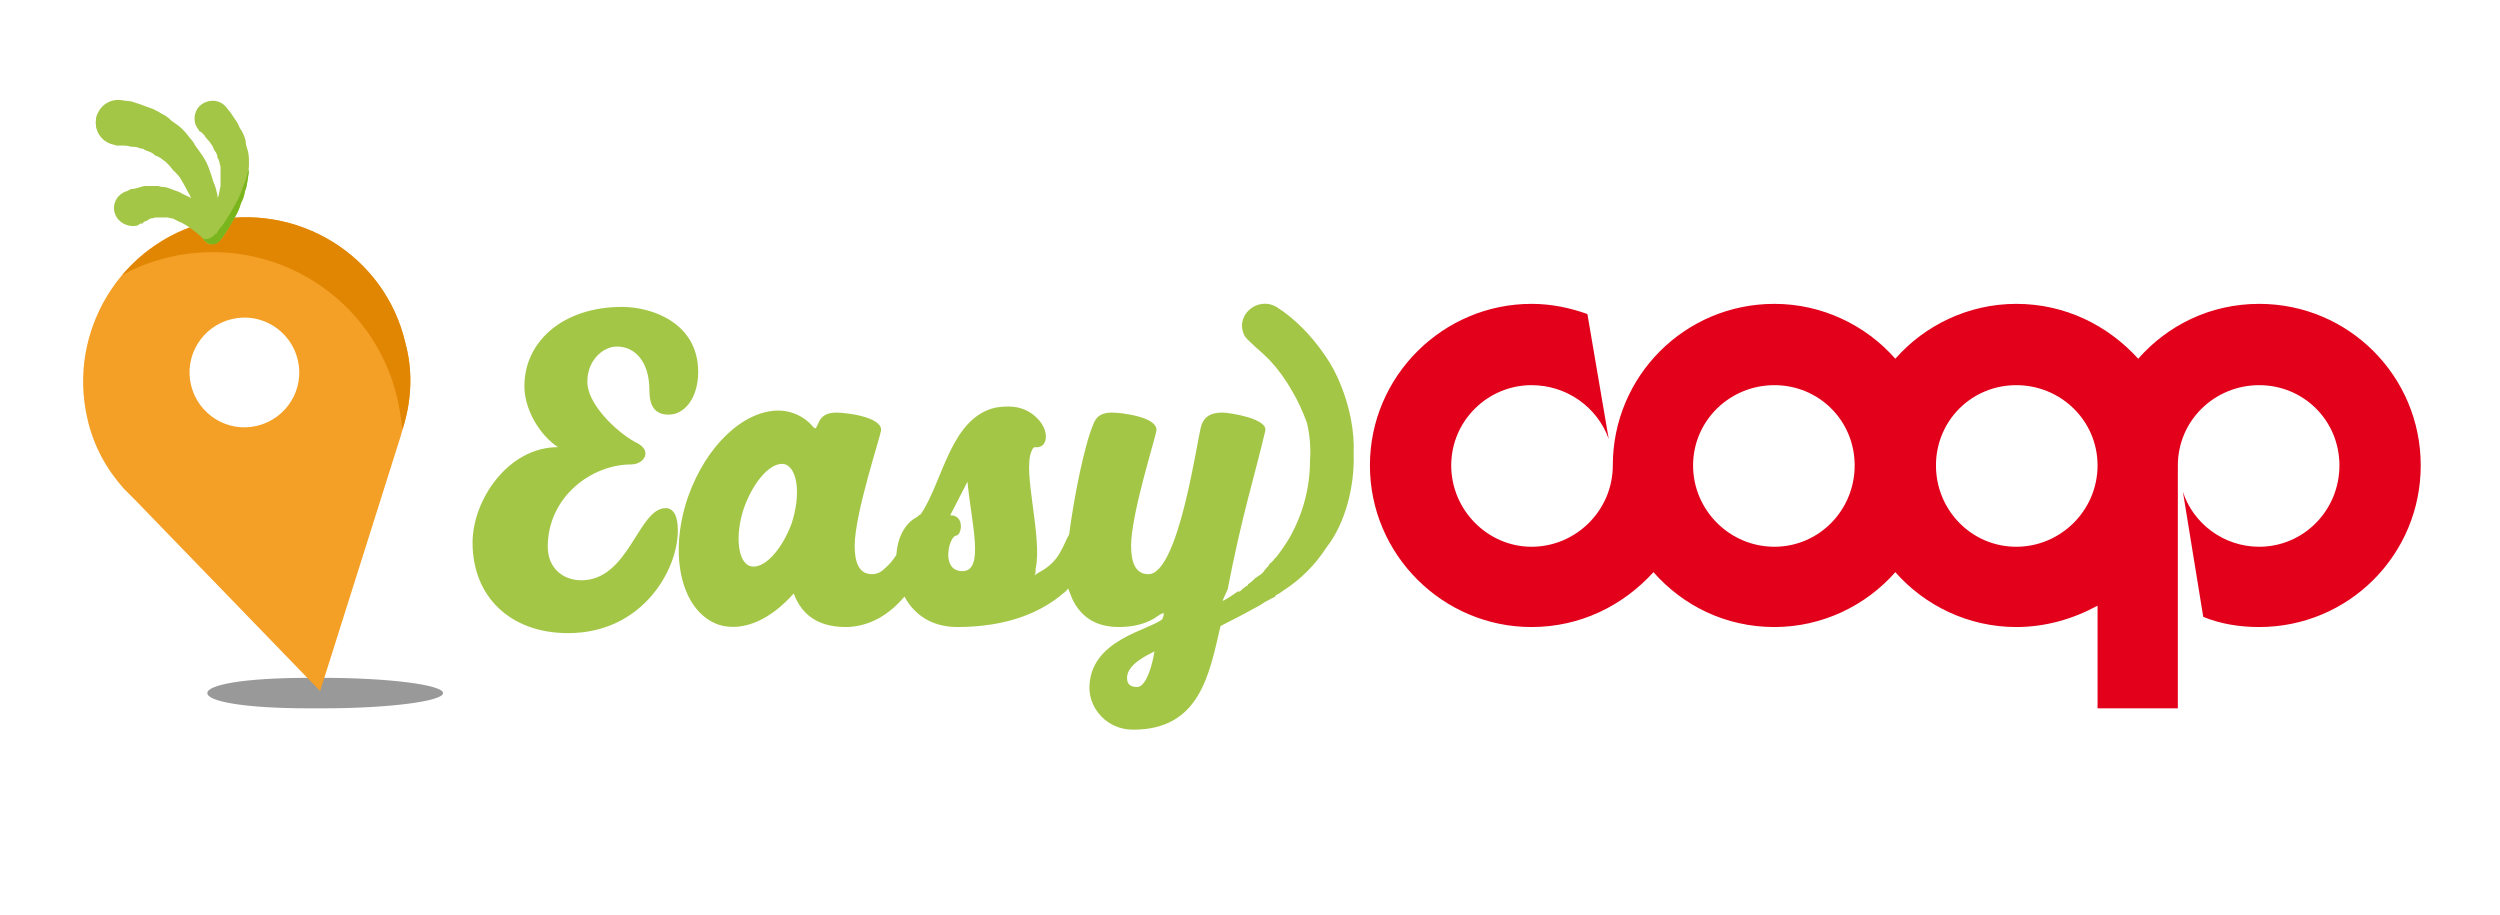 <svg version="1.2" xmlns="http://www.w3.org/2000/svg" viewBox="0 0 246 90" width="246" height="90"><style>.a{fill:#673b15}.b{fill:#e2001a}.c{fill:#a3c646}.d{fill:#999}.e{fill:#a3c542}.f{fill:#f49f25}.g{fill:#e08603}.h{fill:#7ab51d}.i{fill:none;stroke:#1a171b;stroke-width:2.1}</style><path class="a" d="m425.8 76.8c0 3.5-2.4 5.6-5.2 5.6q-1.8 0-2.7-0.9v4.5h-4.5v-14.6h4.2v0.9q1-1.1 3-1.1c2.8 0 5.2 2.2 5.2 5.6zm-4.5 0c0-1.4-0.8-2.1-1.8-2.1-1 0-1.7 0.7-1.7 2.1 0 1.4 0.7 2.1 1.7 2.1 1 0 1.8-0.7 1.8-2.1z"/><path class="a" d="m438.6 77.8h-7.5c0.3 0.9 1 1.3 2.1 1.3 1 0 1.6-0.3 2.3-0.8l2.3 2.4c-1 1.1-2.6 1.7-4.7 1.7-3.9 0-6.5-2.4-6.5-5.6 0-3.3 2.6-5.6 6.1-5.6 3.2 0 5.9 2 5.9 5.6 0 0.3 0 0.7 0 1zm-7.6-2.1h3.5c-0.2-0.9-0.9-1.4-1.8-1.4-0.9 0-1.5 0.5-1.7 1.4z"/><path class="a" d="m447.9 81.8c-0.7 0.4-1.7 0.6-2.7 0.6-3 0-4.7-1.4-4.7-4.4v-2.7h-1.5v-3.3h1.5v-3h4.4v3h2.2v3.3h-2.2v2.7c0 0.6 0.4 1 1 1q0.5 0 1-0.3z"/><path class="a" d="m448.4 81.3l1.2-2.9c1 0.6 2.5 1 3.8 1 1 0 1.3-0.2 1.3-0.6 0-1.1-6.2 0.4-6.2-3.9 0-2 1.9-3.7 5.5-3.7 1.6 0 3.3 0.3 4.4 0.9l-1.2 3c-1.1-0.7-2.2-0.8-3.1-0.8-1.1 0-1.5 0.2-1.5 0.5 0 1.1 6.2-0.4 6.2 3.9 0 2-1.8 3.7-5.5 3.7-1.9 0-3.8-0.5-4.9-1.1z"/><path class="a" d="m468.1 81.8c-0.7 0.4-1.7 0.6-2.8 0.6-2.9 0-4.7-1.4-4.7-4.4v-2.7h-1.4v-3.3h1.4v-3h4.5v3h2.2v3.3h-2.2v2.7c0 0.6 0.4 1 0.9 1q0.6 0 1-0.3z"/><path class="a" d="m468.3 76.8c0-3.3 2.6-5.6 6.3-5.6 3.6 0 6.2 2.3 6.2 5.6 0 3.3-2.6 5.6-6.2 5.6-3.7 0-6.3-2.3-6.3-5.6zm8 0c0-1.4-0.7-2.1-1.7-2.1-1 0-1.8 0.7-1.8 2.1 0 1.4 0.8 2.1 1.8 2.1 1 0 1.7-0.7 1.7-2.1z"/><path class="a" d="m489.9 71.2v4c-0.4-0.1-0.6-0.1-1-0.1-1.3 0-2.2 0.6-2.2 2.3v4.8h-4.5v-10.8h4.2v1.2c0.8-0.9 2-1.4 3.5-1.4z"/><path class="a" d="m502.5 77.8h-7.5c0.3 0.9 1.1 1.3 2.2 1.3 0.9 0 1.5-0.3 2.2-0.8l2.3 2.4c-1 1.1-2.5 1.7-4.7 1.7-3.9 0-6.5-2.4-6.5-5.6 0-3.3 2.6-5.6 6.1-5.6 3.2 0 5.9 2 5.9 5.6 0 0.3 0 0.7 0 1zm-7.6-2.1h3.5c-0.2-0.9-0.8-1.4-1.8-1.4-0.9 0-1.5 0.5-1.7 1.4z"/><path class="b" d="m486.7 30.1c-4.7 0-9 2.1-11.9 5.4-2.9-3.3-7.1-5.4-11.8-5.4-4.8 0-9 2.1-11.9 5.4-2.9-3.3-7.2-5.4-11.9-5.4-8.7 0-15.8 7.1-15.8 15.8 0 4.4-3.5 7.9-7.9 7.9-4.4 0-7.9-3.5-7.9-7.9 0-4.3 3.5-7.9 7.9-7.9 3.5 0 6.4 2.3 7.5 5.4l-2.1-12.3c-1.7-0.7-3.5-1-5.4-1-8.8 0-15.8 7.1-15.8 15.8 0 8.8 7 15.9 15.8 15.9 4.7 0 8.9-2.1 11.9-5.4 2.9 3.3 7.1 5.4 11.8 5.4 4.7 0 9-2.1 11.9-5.4 2.9 3.3 7.1 5.4 11.9 5.4 2.8 0 5.5-0.8 7.9-2.2v10.1h7.9v-23.8c0-4.3 3.5-7.9 7.9-7.9 4.4 0 7.9 3.6 7.9 7.9 0 4.4-3.5 7.9-7.9 7.9-3.5 0-6.4-2.2-7.5-5.3l2.1 12.3c1.7 0.6 3.5 1 5.4 1 8.7 0 15.8-7.1 15.8-15.9 0-8.7-7.1-15.8-15.8-15.8zm-47.5 23.7c-4.4 0-7.9-3.5-7.9-7.9 0-4.3 3.5-7.9 7.9-7.9 4.4 0 7.9 3.6 7.9 7.9 0 4.4-3.5 7.9-7.9 7.9zm23.8 0c-4.4 0-8-3.5-8-7.9 0-4.3 3.6-7.9 8-7.9 4.3 0 7.9 3.6 7.9 7.9 0 4.4-3.6 7.9-7.9 7.9z"/><path class="c" d="m330.7 50.1c-2.8 0-3.6 7.1-8.3 7.1-1.8 0-3.4-1.3-3.4-3.3 0-4.9 4.4-8.1 8.2-8.1 1.3 0 2.2-1.4 0.4-2.2-1.9-1-4.7-3.8-4.7-5.9 0.1-2 1.5-3.4 2.9-3.4 1.8 0 3.2 1.4 3.2 4.3 0 1.4 0.5 2.4 1.9 2.4 1.6 0 3-1.7 3-4.2 0-4.8-4.6-6.4-7.6-6.4-5.8 0-9.5 3.4-9.5 7.8 0 2.3 1.4 4.7 3.2 6-4.8 0-8.3 5.1-8.3 9.3 0 5.3 3.7 8.9 9.4 8.9 7.2 0 10.7-6.3 10.7-10.2 0-1.3-0.4-2.1-1.1-2.1z"/><path class="c" d="m379.3 60.9q0 0 0 0c-1.2 1.1-7.2 2-7.2 6.8 0 2.1 1.7 4.1 4.3 4.1 6.6 0 7.5-5.4 8.6-10.2q2-1 3.7-2 0.7-0.3 1.2-0.7 0.2-0.1 0.4-0.2 0 0 0.1 0 0.4-0.3 0.8-0.5c1.6-1.1 3-2.5 4.1-4.2 2-2.4 2.8-6.1 2.8-9.2 0-2.3-0.4-4.6-1.4-6.9q-0.6-1.4-1.5-2.8c-1.2-1.8-2.9-3.5-4.8-4.7-1.8-1.1-4.1 0.9-3 2.8 0.2 0.5 0.7 0.8 1.1 1.1q0.6 0.6 1.3 1.3 1.2 1.3 2.1 2.9c0.6 1 1.2 2.1 1.5 3.3 0.4 1.2 0.4 2.5 0.4 3.7-0.1 2.6-0.8 5.2-2.1 7.5q-0.6 1-1.3 1.9-0.1 0.1-0.1 0.2-0.3 0.2-0.5 0.5-0.1 0.1-0.2 0.2-0.2 0.3-0.5 0.5-0.1 0.1-0.2 0.2-0.2 0.3-0.5 0.5-0.1 0.1-0.2 0.2-0.2 0.2-0.5 0.4 0 0-0.1 0-0.1 0.1-0.2 0.2-0.3 0.2-0.6 0.4 0 0.1-0.1 0.1c-0.7 0.4-1.3 0.7-1.4 0.8q-0.1 0.1-0.1 0.1l0.5-1.1c1.4-7.3 2.6-11.3 3.7-15.6 0.3-1.2-3.5-1.8-4.2-1.8-1.2 0-1.8 0.4-2.1 1.3-0.5 1.3-2.2 14.6-5.2 14.6-1.4 0-1.7-1.4-1.7-2.8 0-3.2 2.5-10.9 2.5-11.3 0-1.4-3.5-1.8-4.4-1.8-0.9 0-1.4 0.3-1.8 1.2-0.9 2-1.9 7-2.4 10.8-0.2 0.5-0.4 1-0.7 1.6-0.5 0.8-1.2 1.6-2.4 2.2q-0.1 0.1-0.2 0.1 0-0.1 0-0.3 0.1-0.1 0.1-0.2c0.7-3.1-1.4-9.6-0.4-11.6q0.1-0.2 0.2-0.4c1.4 0.3 1.5-1.6 0.3-2.9-0.6-0.6-1.6-1-2.8-1q-0.7 0-1.2 0.1c-4.5 0.9-5.2 7.2-7.4 10.4q-0.2 0.1-0.4 0.3c-1.2 0.6-1.9 2-2 3.6q-0.5 0.9-1.1 1.4c-0.4 0.3-0.8 0.6-1.3 0.6-1.3 0-1.7-1.4-1.7-2.8 0-3.2 2.6-10.9 2.6-11.3 0-1.4-3.4-1.8-4.4-1.8-0.8 0-1.4 0.3-1.8 1.2-0.2 0.5-0.2 0.4-0.4 0.2-0.8-1-2.2-1.5-3.4-1.5-3.4-0.1-7.1 3.3-8.9 8.4-2 5.7-0.6 11.4 3.1 12.5 2.3 0.8 5.1-0.5 7.2-3 0.6 1.6 2 3.2 5.1 3.2 2.4 0 4.3-1.2 5.8-2.9 0.9 1.7 2.6 2.9 5.2 2.9 5 0 8.2-1.4 10.3-3.2q0.3-0.3 0.6-0.5 0.1 0.5 0.3 1c0.7 1.4 2 2.7 4.6 2.7 1.4 0 2.5-0.3 3.5-0.8q0.2-0.1 0.5-0.3 0.2-0.1 0.4-0.3 0 0.2 0 0.4zm-36.4-9.3c-0.9 2.7-2.7 4.6-4 4.2-1.3-0.4-1.6-3-0.6-5.7 1-2.7 2.7-4.6 4-4.2 1.3 0.4 1.6 2.9 0.6 5.7zm16.8 4.7c-2.2 0-1.3-3.5-0.6-3.5 0.5 0 0.9-2-0.6-2 1.4-2.7 1.7-3.3 1.7-3.3 0.3 4.2 1.7 8.8-0.5 8.8zm17.1 11.3c-0.7 0-0.9-0.3-0.9-0.9 0-1.2 1.8-2.2 2.6-2.6-0.4 2.5-1.1 3.5-1.7 3.5z"/><path fill-rule="evenodd" class="d" d="m302.4 67.2c5.6 0 10.1 0.5 10.1 1.2 0 0.7-4.5 1.3-10.1 1.3q-0.3 0-0.5 0-0.3 0-0.7 0c-5.6 0-8.6-0.6-8.6-1.3 0-0.7 3-1.2 8.6-1.2q0.4 0 0.7 0 0.2 0 0.5 0z"/><path class="a" d="m305.9 39c-1.8-7.4-9.2-11.9-16.6-10.2-7.4 1.8-11.9 9.2-10.2 16.6 0.6 2.3 1.6 4.3 3.1 5.9l0.9 0.9 15.6 16 6.7-21.3q0.2-0.6 0.4-1.2c0.5-2.1 0.6-4.4 0.1-6.7zm-12.5 7c-2.5 0.6-5-1-5.6-3.5-0.6-2.4 1-4.9 3.5-5.5 2.4-0.6 4.9 0.9 5.5 3.4 0.6 2.5-0.9 5-3.4 5.6z"/><path class="a" d="m310.3 19.9c-3.1-0.5-6.1 2.5-6.8 6.8-0.7 4.2 1.1 8.1 4.1 8.6 3 0.5 6.1-2.5 6.8-6.8 0.7-4.2-1.1-8.1-4.1-8.6zm-15.2 6.4c3.1 0.2 5.8-3.5 6-8.3 0.1-3-0.7-5.7-2.2-7.4-0.9-0.9-1.9-1.5-3-1.5-1.1 0-2.2 0.4-3.2 1.2-1.6 1.6-2.7 4.2-2.8 7.2-0.2 4.8 2.1 8.7 5.2 8.8zm-14.9 2.4c1.2 0.4 2.4 0.5 3.4 0.1 1-0.5 1.8-1.3 2.3-2.5 0.8-2.1 0.7-4.9-0.5-7.7-1.8-4.4-5.5-7-8.4-5.8-1.1 0.4-1.9 1.3-2.3 2.5-0.9 2-0.7 4.9 0.4 7.6 1.1 2.8 3 4.9 5.1 5.8zm-4.1 1.7c-2.5-3.5-6.5-4.9-9-3.2-2.5 1.8-2.5 6.1 0 9.6 1.4 2.1 3.5 3.6 5.5 3.9 1.3 0.2 2.5 0 3.5-0.7 2.5-1.7 2.5-6 0-9.6z"/><path class="e" d="m11 11.5c0.2 0 0.4 0 0.6 0.1q0.2 0.1 0.5 0.2 0.3 0.1 0.6 0.3 0.3 0.1 0.6 0.3c0.4 0.2 0.7 0.5 1.1 0.8q0.3 0.3 0.6 0.5l0.5 0.6c0.3 0.4 0.7 0.8 1 1.3q0.4 0.6 0.7 1.3 0-0.1-0.1-0.1l-0.4-0.5q-0.2-0.2-0.4-0.4c-0.3-0.2-0.6-0.5-1-0.6q-0.2-0.2-0.4-0.3-0.2-0.1-0.5-0.2-0.2-0.1-0.4-0.2c-0.1 0-0.3 0-0.4-0.1q-0.4-0.1-0.8-0.1-0.3-0.1-0.6-0.1-0.5 0-0.5 0h-0.3q-0.1-0.1-0.3-0.1c-1.2-0.3-1.9-1.5-1.6-2.7q0-0.1 0.1-0.3 0.2 0 0.5 0.1c0.3 0 0.6 0.1 0.9 0.2z"/><path fill-rule="evenodd" class="d" d="m31.8 66.7c6.5 0 11.8 0.7 11.8 1.5 0 0.8-5.3 1.5-11.8 1.5q-0.3 0-0.6 0-0.4 0-0.8 0c-6.5 0-10-0.7-10-1.5 0-0.8 3.5-1.5 10-1.5q0.4 0 0.8 0.1 0.3-0.1 0.6-0.1z"/><path class="f" d="m39.9 33.8c-2-8.7-10.7-14-19.4-12-8.6 2.1-13.9 10.8-11.9 19.4 0.6 2.7 1.9 5 3.6 6.9l1.1 1.1 18.2 18.8 7.9-25q0.2-0.7 0.4-1.4c0.7-2.5 0.8-5.2 0.1-7.8zm-14.6 8.1c-2.9 0.7-5.8-1.1-6.5-4-0.7-2.9 1.1-5.8 4-6.5 2.9-0.7 5.8 1.1 6.5 4 0.7 2.9-1.1 5.8-4 6.5z"/><path class="g" d="m17.6 25.1c-2 0.4-3.9 1-5.6 2 2.2-2.6 5.1-4.4 8.5-5.3 8.7-2 17.4 3.3 19.4 12 0.7 2.6 0.6 5.3-0.1 7.8q-0.1 0.4-0.2 0.7-0.1-1-0.3-2.1c-1.8-10.2-11.5-16.9-21.7-15.1z"/><path class="c" d="m24.5 16.2c0-0.5 0-0.9-0.1-1.3q-0.1-0.4-0.2-0.7 0-0.3-0.1-0.6-0.2-0.6-0.5-1-0.2-0.5-0.5-0.9-0.2-0.3-0.4-0.6-0.4-0.5-0.4-0.5c-0.6-0.8-1.7-0.9-2.5-0.3-0.7 0.5-0.9 1.7-0.3 2.4q0.1 0.1 0.1 0.2l0.2 0.1q0 0 0.3 0.3 0.1 0.2 0.3 0.4 0.2 0.2 0.4 0.5c0.1 0.1 0.2 0.4 0.3 0.6q0.1 0.1 0.2 0.3 0.1 0.2 0.1 0.4c0.2 0.3 0.2 0.6 0.3 0.9 0 0.3 0 0.6 0 0.9 0 0.3 0 0.7 0 1q-0.1 0.5-0.2 1-0.1 0.1-0.1 0.2 0-0.1 0-0.3c-0.1-0.4-0.2-0.9-0.4-1.3q-0.2-0.7-0.5-1.5c-0.2-0.5-0.5-1-0.8-1.4l-0.5-0.7q-0.2-0.4-0.5-0.7c-0.3-0.4-0.7-0.9-1.1-1.2q-0.4-0.3-0.7-0.5-0.3-0.3-0.6-0.5-0.4-0.2-0.7-0.4c-0.2-0.1-0.4-0.2-0.6-0.3q-0.6-0.2-1.1-0.4-0.6-0.2-0.9-0.3c-0.5-0.1-0.8-0.1-0.8-0.1-1.2-0.3-2.4 0.4-2.7 1.6-0.3 1.2 0.4 2.4 1.6 2.7q0.2 0 0.3 0.1h0.3q0 0 0.5 0 0.3 0 0.6 0.1 0.4 0 0.8 0.1c0.1 0.1 0.3 0.1 0.4 0.1q0.2 0.1 0.4 0.2 0.3 0.1 0.5 0.2 0.2 0.1 0.4 0.3c0.4 0.1 0.7 0.4 1 0.6q0.2 0.2 0.4 0.4l0.4 0.5c0.3 0.3 0.6 0.6 0.8 1q0.3 0.5 0.6 1.1 0.2 0.3 0.3 0.6-0.3-0.2-0.8-0.4c-0.3-0.2-0.6-0.3-0.9-0.4-0.3-0.1-0.7-0.3-1-0.3q-0.3 0-0.5-0.1-0.2 0-0.5 0-0.5 0-0.9 0-0.4 0.1-0.7 0.2-0.3 0.1-0.6 0.1-0.4 0.2-0.4 0.2c-1 0.3-1.5 1.3-1.2 2.2 0.3 0.9 1.3 1.4 2.2 1.2q0.2-0.1 0.3-0.2h0.2q0 0 0.2-0.2 0.1 0 0.3-0.1 0.1-0.1 0.3-0.2 0.2 0 0.5-0.1 0.1 0 0.2 0 0.1 0 0.3 0c0.2 0 0.4 0 0.6 0 0.2 0 0.4 0.1 0.6 0.1 0.2 0.1 0.4 0.2 0.6 0.3q0.3 0.1 0.6 0.3c0.4 0.2 0.7 0.5 1 0.7q0.5 0.4 0.7 0.6c0.1 0.1 0.2 0.2 0.2 0.3q0.1 0 0.1 0 0.1 0.2 0.3 0.3c0.4 0.1 0.9 0 1.1-0.3l0.1-0.1q0 0 0.1-0.1c0-0.1 0.1-0.1 0.2-0.3 0.2-0.3 0.5-0.7 0.8-1.3 0.3-0.5 0.7-1.1 0.9-1.9q0.3-0.5 0.4-1.2c0.2-0.4 0.2-0.8 0.3-1.3 0-0.4 0.1-0.9 0.1-1.3z"/><path class="h" d="m20 23.5c0.4 0.1 0.9-0.1 1.2-0.5h0.1q0 0 0.1-0.2c0.1-0.1 0.1-0.2 0.3-0.4 0.3-0.3 0.6-0.9 1-1.5 0.4-0.7 0.9-1.5 1.2-2.5q0.3-0.7 0.5-1.5 0.1-0.2 0.1-0.3 0 0.5-0.1 0.9c-0.1 0.5-0.1 0.9-0.3 1.3q-0.1 0.7-0.4 1.2c-0.2 0.8-0.6 1.4-0.9 1.9-0.3 0.6-0.6 1-0.8 1.3-0.1 0.2-0.2 0.2-0.2 0.3q-0.1 0.1-0.1 0.1l-0.1 0.1c-0.2 0.3-0.6 0.4-0.9 0.3q-0.3 0-0.5-0.3 0 0-0.1 0c0-0.1-0.1-0.2-0.2-0.3q0 0.1 0.1 0.1z"/><path class="b" d="m222.3 29.9c-4.8 0-9 2.1-11.9 5.4-3-3.3-7.2-5.4-12-5.4-4.7 0-9 2.1-11.9 5.4-2.9-3.3-7.2-5.4-11.9-5.4-8.8 0-15.9 7.1-15.9 15.9 0 4.4-3.6 8-8 8-4.3 0-7.9-3.6-7.9-8 0-4.4 3.6-7.9 7.9-7.9 3.5 0 6.5 2.2 7.6 5.3l-2.1-12.3c-1.7-0.6-3.5-1-5.5-1-8.7 0-15.9 7.1-15.9 15.9 0 8.8 7.2 15.9 15.9 15.9 4.8 0 9-2.1 12-5.4 2.9 3.3 7.1 5.4 11.9 5.4 4.7 0 9-2.1 11.9-5.4 2.9 3.3 7.2 5.4 11.9 5.4 2.9 0 5.6-0.8 8-2.1v10.1h7.9v-23.9c0-4.4 3.6-7.9 8-7.9 4.4 0 7.9 3.5 7.9 7.9 0 4.4-3.5 8-7.9 8-3.5 0-6.5-2.3-7.5-5.4l2 12.3c1.7 0.7 3.6 1 5.5 1 8.8 0 15.9-7.1 15.9-15.9 0-8.8-7.1-15.9-15.9-15.9zm-47.7 23.9c-4.4 0-8-3.6-8-8 0-4.4 3.6-7.9 8-7.9 4.4 0 7.9 3.5 7.9 7.9 0 4.4-3.5 8-7.9 8zm23.8 0c-4.4 0-7.9-3.6-7.9-8 0-4.4 3.5-7.9 7.9-7.9 4.4 0 8 3.5 8 7.9 0 4.4-3.6 8-8 8z"/><path class="c" d="m65.5 50c-2.7 0-3.6 7.1-8.3 7.1-1.8 0-3.3-1.2-3.3-3.3 0-4.9 4.3-8.1 8.2-8.1 1.3 0 2.2-1.4 0.4-2.2-2-1.1-4.8-3.9-4.7-6 0-2 1.5-3.4 2.9-3.4 1.8 0 3.2 1.5 3.2 4.3 0 1.5 0.5 2.4 1.9 2.4 1.6 0 2.9-1.7 2.9-4.2 0-4.8-4.5-6.4-7.5-6.4-5.8 0-9.6 3.4-9.6 7.8 0 2.3 1.5 4.8 3.3 6-4.9 0-8.4 5.2-8.4 9.4 0 5.3 3.7 8.9 9.4 8.9 7.3 0 10.8-6.2 10.8-10.1 0-1.4-0.4-2.2-1.2-2.2z"/><path class="c" d="m114.4 60.8q0 0.1 0 0.1c-1.2 1.1-7.2 2-7.2 6.8 0 2 1.7 4.1 4.3 4.1 6.6 0 7.5-5.5 8.6-10.2q2-1 3.8-2 0.6-0.4 1.2-0.7 0.2-0.1 0.4-0.2 0-0.1 0-0.1 0.4-0.2 0.8-0.5c1.7-1.1 3.1-2.5 4.2-4.2 1.9-2.4 2.8-6.1 2.7-9.2 0.1-2.3-0.4-4.7-1.3-6.9q-0.6-1.5-1.5-2.8c-1.3-1.9-2.9-3.6-4.8-4.8-1.9-1.1-4.2 0.9-3.1 2.9 0.3 0.4 0.7 0.7 1.1 1.1q0.7 0.6 1.3 1.2 1.3 1.4 2.2 3c0.6 1 1.1 2.1 1.5 3.2 0.3 1.2 0.4 2.6 0.3 3.8 0 2.6-0.7 5.2-2 7.5q-0.6 1-1.3 1.9-0.1 0.1-0.2 0.2-0.2 0.3-0.5 0.5 0 0.1-0.1 0.2-0.3 0.3-0.5 0.6-0.1 0.1-0.2 0.2-0.3 0.2-0.6 0.4-0.1 0.1-0.2 0.2-0.2 0.2-0.5 0.4 0 0 0 0.1-0.1 0-0.2 0.1-0.3 0.2-0.6 0.5-0.1 0-0.2 0c-0.7 0.5-1.2 0.8-1.4 0.9q0 0-0.1 0l0.5-1.1c1.4-7.3 2.7-11.3 3.7-15.6 0.3-1.2-3.5-1.8-4.2-1.8-1.2 0-1.8 0.4-2.1 1.3-0.4 1.3-2.2 14.6-5.2 14.6-1.4 0-1.7-1.4-1.7-2.8 0-3.2 2.5-10.9 2.5-11.4 0-1.3-3.5-1.7-4.4-1.7-0.9 0-1.5 0.3-1.8 1.1-0.9 2.1-1.9 7.1-2.4 10.9-0.3 0.5-0.5 1.1-0.8 1.6-0.4 0.8-1.1 1.6-2.3 2.2q-0.1 0.1-0.3 0.2 0.1-0.2 0.1-0.3 0-0.2 0-0.3c0.7-3.1-1.3-9.6-0.4-11.6q0.1-0.3 0.3-0.4c1.4 0.2 1.5-1.7 0.2-2.9-0.6-0.6-1.5-1.1-2.8-1.1q-0.6 0-1.2 0.1c-4.5 1-5.2 7.3-7.4 10.5q-0.2 0.1-0.4 0.3c-1.2 0.6-1.9 2.1-2 3.7q-0.5 0.8-1.1 1.3c-0.4 0.4-0.8 0.6-1.3 0.6-1.4 0-1.7-1.4-1.7-2.8 0-3.2 2.6-10.9 2.6-11.4 0-1.3-3.5-1.7-4.4-1.7-0.9 0-1.5 0.3-1.8 1.1-0.3 0.6-0.2 0.5-0.5 0.3-0.8-1-2.1-1.6-3.4-1.6-3.4 0-7.1 3.4-8.9 8.5-2 5.8-0.6 11.4 3.1 12.6 2.4 0.7 5.1-0.6 7.3-3.1 0.6 1.6 1.9 3.3 5.1 3.3 2.3 0 4.3-1.2 5.8-3 0.9 1.7 2.6 3 5.2 3 5 0 8.3-1.5 10.4-3.3q0.3-0.2 0.5-0.5 0.2 0.5 0.4 1c0.7 1.5 2 2.8 4.6 2.8 1.4 0 2.5-0.3 3.4-0.8q0.3-0.2 0.6-0.4 0.2-0.1 0.4-0.2 0 0.2 0 0.3zm-36.5-9.3c-1 2.7-2.8 4.6-4.1 4.2-1.2-0.4-1.5-3-0.6-5.7 1-2.8 2.8-4.7 4.1-4.3 1.2 0.5 1.5 3 0.6 5.8zm16.8 4.7c-2.2 0-1.3-3.5-0.6-3.5 0.5 0 0.9-2-0.6-2 1.4-2.7 1.7-3.3 1.7-3.3 0.4 4.2 1.7 8.8-0.5 8.8zm17.2 11.4c-0.7 0-1-0.3-1-0.9 0-1.3 1.9-2.2 2.7-2.6-0.4 2.4-1.1 3.5-1.7 3.5z"/><path fill-rule="evenodd" class="i" d="m251.3 6.7v75.7"/></svg>